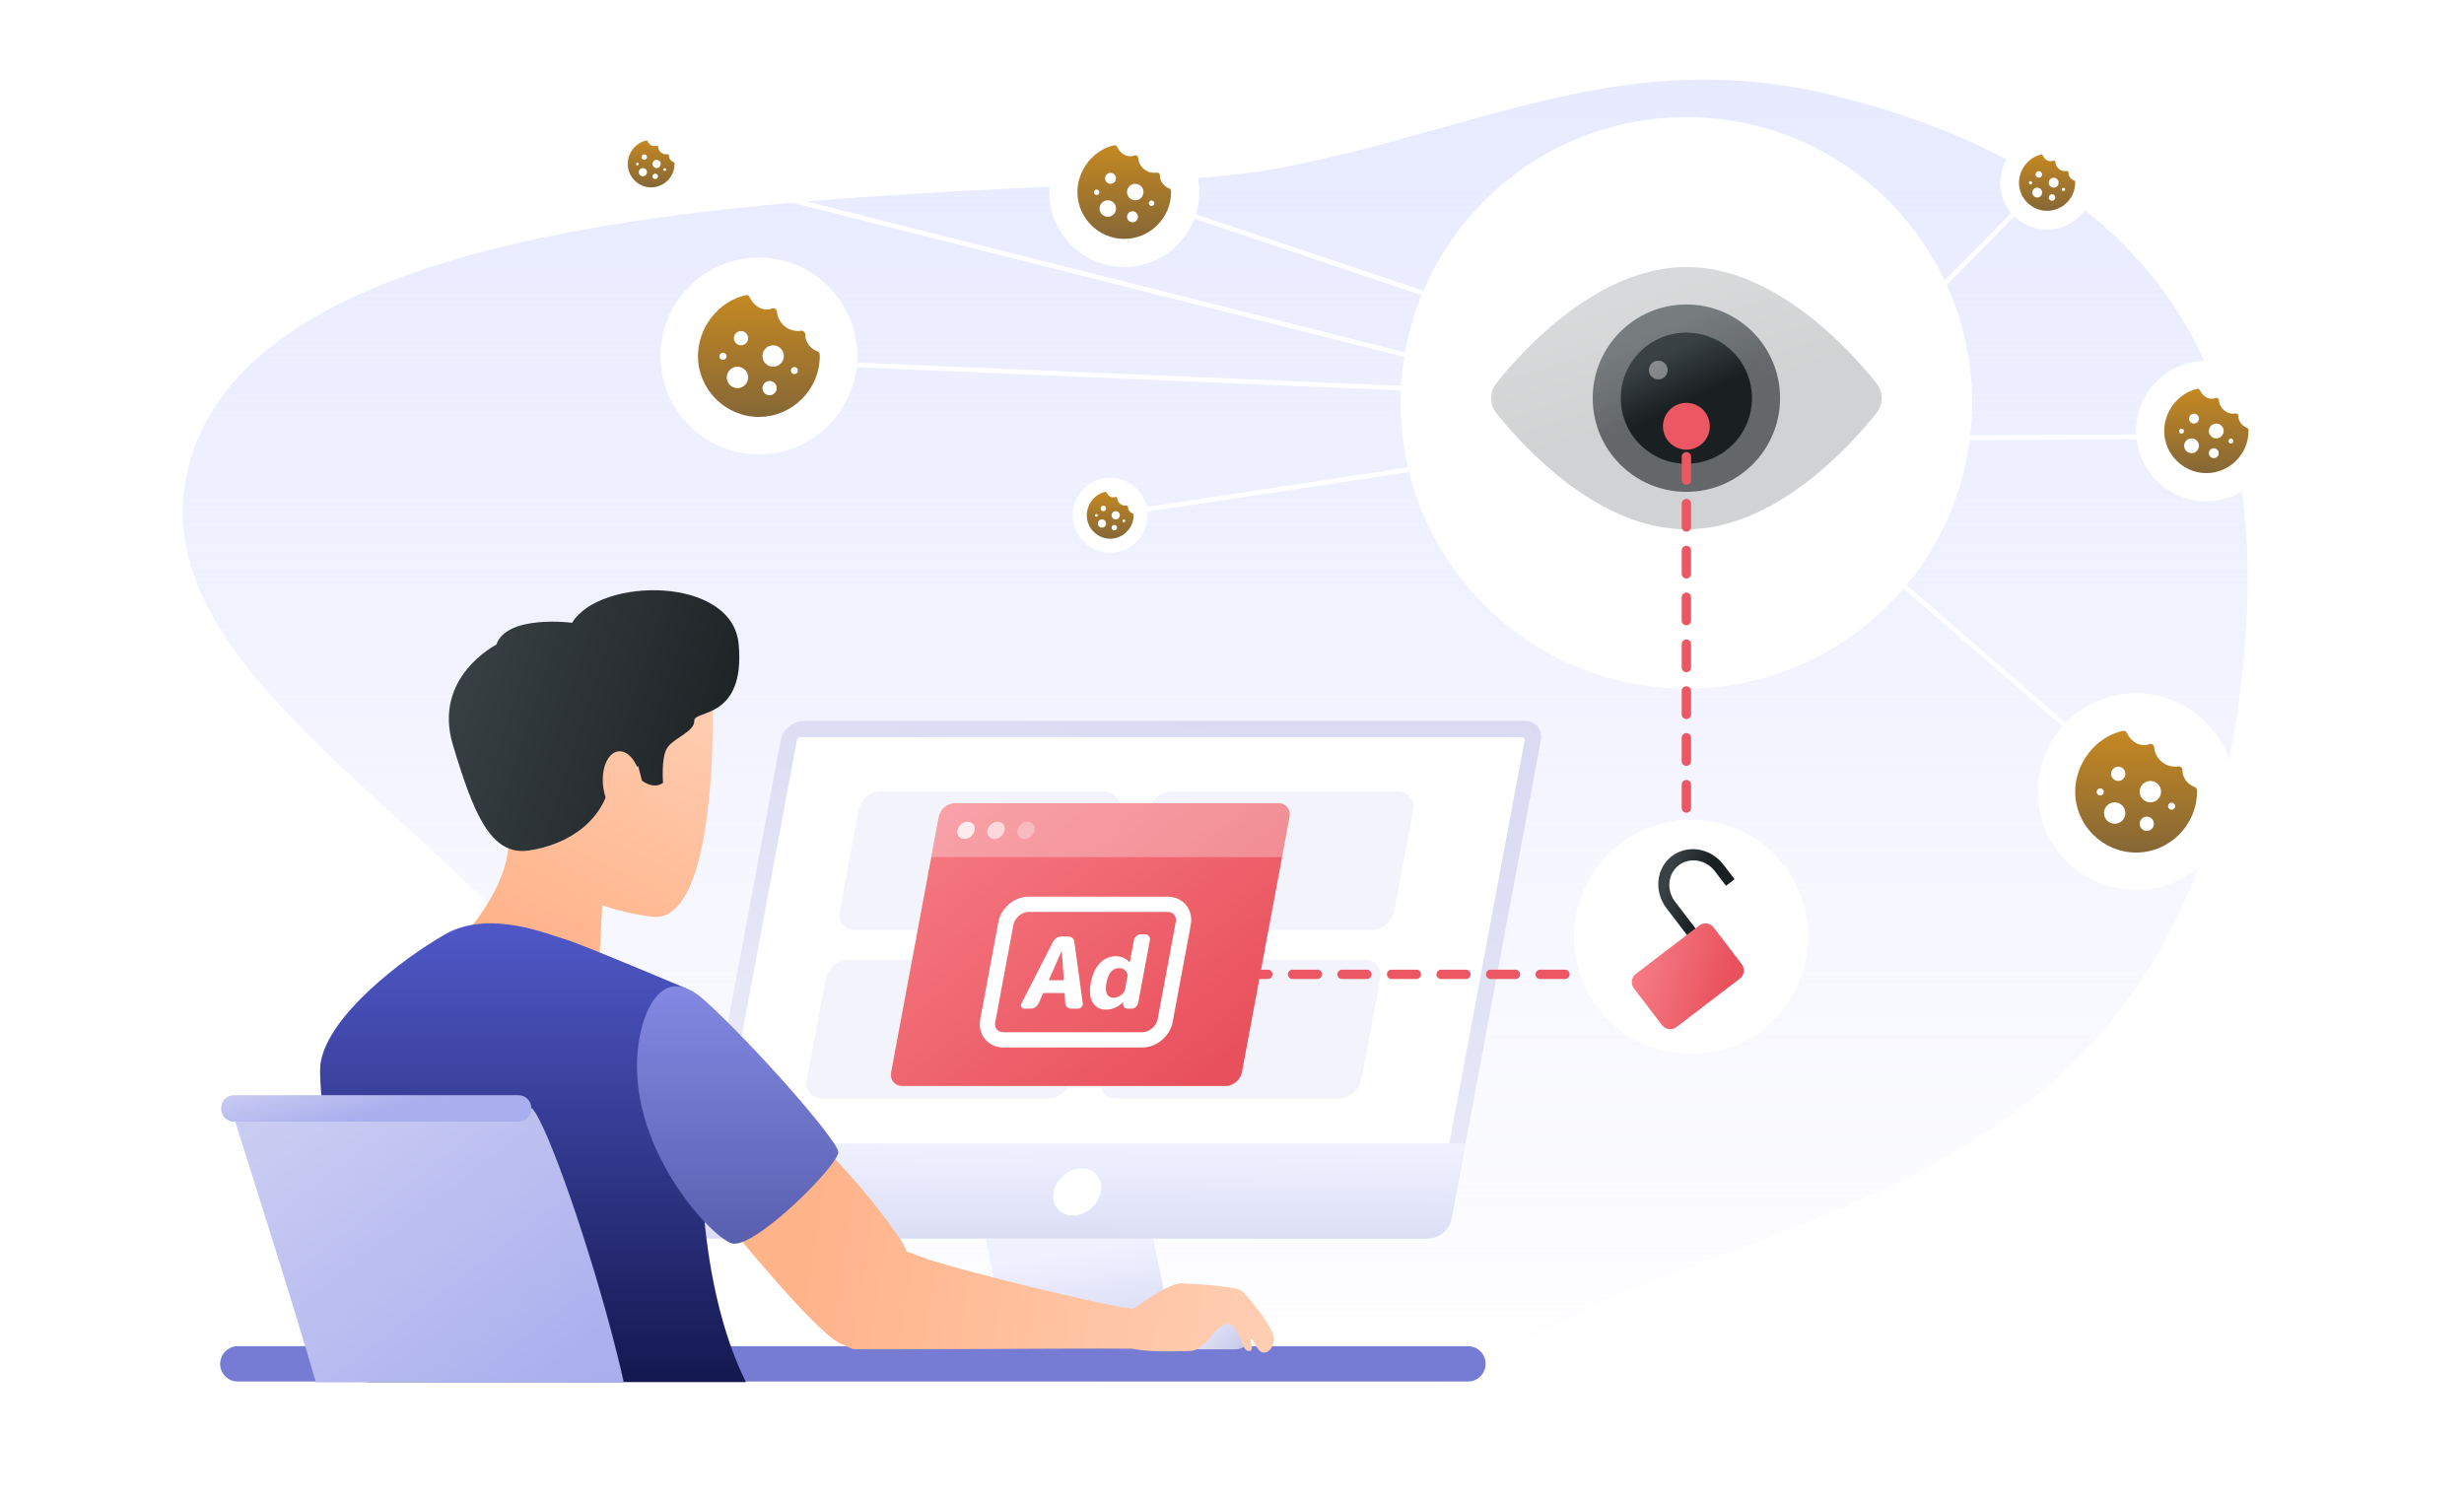 <svg width="526" height="321" viewBox="0 0 526 321" fill="none" xmlns="http://www.w3.org/2000/svg">
<path d="M273.388 35.848C317.7 27.202 347.806 9.244 392.76 20.717C451.759 35.775 482.952 70.993 479.575 132.396C472.5 261 371.65 255.299 322.222 288.746C256.206 333.418 156.73 262.808 125.982 218.137C95.235 173.465 26.506 141.763 40.976 97.091C61.942 32.359 229.076 44.494 273.388 35.848Z" fill="url(#paint0_linear_1_29367)"/>
<circle cx="360" cy="86" r="61" fill="white"/>
<circle cx="162" cy="76" r="21" fill="white"/>
<circle cx="456" cy="169" r="21" fill="white"/>
<circle cx="471" cy="92" r="15" fill="white"/>
<path d="M174.482 74.999C172.809 74.398 171.781 72.696 171.91 71.352C171.91 71.131 171.777 70.926 171.61 70.781C171.443 70.637 171.183 70.574 170.966 70.609C168.417 70.983 166.084 69.119 165.852 66.498C165.832 66.261 165.702 66.049 165.501 65.921C165.301 65.795 165.052 65.767 164.831 65.85C162.765 66.606 160.814 65.239 160.035 63.456C159.889 63.123 159.527 62.939 159.171 63.018C153.307 64.327 149 69.99 149 76C149 83.14 154.86 89 162 89C169.14 89 175 83.14 175 76C174.979 75.546 174.976 75.176 174.482 74.999ZM154.345 76.819C153.924 76.819 153.583 76.478 153.583 76.057C153.583 75.637 153.924 75.296 154.345 75.296C154.765 75.296 155.106 75.637 155.106 76.057C155.106 76.478 154.765 76.819 154.345 76.819ZM157.43 82.856C156.17 82.856 155.145 81.83 155.145 80.57C155.145 79.31 156.17 78.285 157.43 78.285C158.69 78.285 159.715 79.31 159.715 80.57C159.715 81.83 158.69 82.856 157.43 82.856ZM158.191 73.715C157.352 73.715 156.668 73.031 156.668 72.192C156.668 71.352 157.352 70.668 158.191 70.668C159.031 70.668 159.715 71.352 159.715 72.192C159.715 73.031 159.031 73.715 158.191 73.715ZM164.285 84.379C163.445 84.379 162.762 83.695 162.762 82.856C162.762 82.016 163.445 81.332 164.285 81.332C165.125 81.332 165.809 82.016 165.809 82.856C165.809 83.695 165.125 84.379 164.285 84.379ZM165.047 78.285C163.787 78.285 162.762 77.26 162.762 76C162.762 74.74 163.787 73.715 165.047 73.715C166.307 73.715 167.332 74.74 167.332 76C167.332 77.26 166.307 78.285 165.047 78.285ZM169.579 79.866C169.158 79.866 168.817 79.525 168.817 79.104C168.817 78.683 169.158 78.343 169.579 78.343C170 78.343 170.341 78.683 170.341 79.104C170.341 79.525 170 79.866 169.579 79.866Z" fill="url(#paint1_linear_1_29367)"/>
<path d="M468.482 167.999C466.809 167.398 465.781 165.696 465.91 164.352C465.91 164.131 465.777 163.926 465.61 163.781C465.443 163.637 465.183 163.574 464.966 163.609C462.417 163.983 460.084 162.119 459.852 159.498C459.832 159.261 459.702 159.049 459.501 158.921C459.301 158.795 459.052 158.767 458.831 158.85C456.765 159.606 454.814 158.239 454.035 156.456C453.889 156.123 453.527 155.939 453.171 156.018C447.307 157.327 443 162.99 443 169C443 176.14 448.86 182 456 182C463.14 182 469 176.14 469 169C468.979 168.546 468.976 168.176 468.482 167.999ZM448.345 169.819C447.924 169.819 447.583 169.478 447.583 169.057C447.583 168.637 447.924 168.296 448.345 168.296C448.765 168.296 449.106 168.637 449.106 169.057C449.106 169.478 448.765 169.819 448.345 169.819ZM451.43 175.855C450.17 175.855 449.145 174.83 449.145 173.57C449.145 172.31 450.17 171.285 451.43 171.285C452.69 171.285 453.715 172.31 453.715 173.57C453.715 174.83 452.69 175.855 451.43 175.855ZM452.191 166.715C451.352 166.715 450.668 166.031 450.668 165.191C450.668 164.352 451.352 163.668 452.191 163.668C453.031 163.668 453.715 164.352 453.715 165.191C453.715 166.031 453.031 166.715 452.191 166.715ZM458.285 177.379C457.445 177.379 456.762 176.695 456.762 175.855C456.762 175.016 457.445 174.332 458.285 174.332C459.125 174.332 459.809 175.016 459.809 175.855C459.809 176.695 459.125 177.379 458.285 177.379ZM459.047 171.285C457.787 171.285 456.762 170.26 456.762 169C456.762 167.74 457.787 166.715 459.047 166.715C460.307 166.715 461.332 167.74 461.332 169C461.332 170.26 460.307 171.285 459.047 171.285ZM463.579 172.866C463.158 172.866 462.817 172.525 462.817 172.104C462.817 171.683 463.158 171.343 463.579 171.343C464 171.343 464.341 171.683 464.341 172.104C464.341 172.525 464 172.866 463.579 172.866Z" fill="url(#paint2_linear_1_29367)"/>
<path d="M306.5 63.5L253 45.5" stroke="white" stroke-linecap="round"/>
<path d="M301.803 100.098L244 108.86" stroke="white" stroke-linecap="round"/>
<path d="M303.387 83.05L177.943 77.686" stroke="white" stroke-linecap="round"/>
<path d="M305 77L144 36.434" stroke="white" stroke-linecap="round"/>
<path d="M431.014 44.508L404 71.812" stroke="white" stroke-linecap="round"/>
<path d="M458.037 93.231L407.332 93.53" stroke="white" stroke-linecap="round"/>
<path d="M443.607 157.281L400.221 119.655" stroke="white" stroke-linecap="round"/>
<path d="M479.641 91.307C478.483 90.891 477.771 89.713 477.861 88.782C477.861 88.629 477.769 88.487 477.653 88.387C477.537 88.287 477.357 88.244 477.207 88.268C475.443 88.527 473.827 87.236 473.667 85.422C473.653 85.258 473.563 85.111 473.424 85.022C473.286 84.935 473.113 84.916 472.96 84.973C471.53 85.497 470.179 84.55 469.639 83.316C469.538 83.085 469.288 82.958 469.042 83.013C464.982 83.918 462 87.84 462 92C462 96.943 466.057 101 471 101C475.943 101 480 96.943 480 92C479.985 91.686 479.983 91.429 479.641 91.307ZM465.7 92.567C465.409 92.567 465.173 92.331 465.173 92.04C465.173 91.748 465.409 91.512 465.7 91.512C465.991 91.512 466.228 91.748 466.228 92.04C466.228 92.331 465.991 92.567 465.7 92.567ZM467.836 96.746C466.964 96.746 466.254 96.036 466.254 95.164C466.254 94.292 466.964 93.582 467.836 93.582C468.708 93.582 469.418 94.292 469.418 95.164C469.418 96.036 468.708 96.746 467.836 96.746ZM468.363 90.418C467.782 90.418 467.309 89.945 467.309 89.363C467.309 88.782 467.782 88.309 468.363 88.309C468.945 88.309 469.418 88.782 469.418 89.363C469.418 89.945 468.945 90.418 468.363 90.418ZM472.582 97.801C472.001 97.801 471.527 97.328 471.527 96.746C471.527 96.165 472.001 95.691 472.582 95.691C473.163 95.691 473.637 96.165 473.637 96.746C473.637 97.328 473.163 97.801 472.582 97.801ZM473.109 93.582C472.237 93.582 471.527 92.872 471.527 92C471.527 91.128 472.237 90.418 473.109 90.418C473.982 90.418 474.691 91.128 474.691 92C474.691 92.872 473.982 93.582 473.109 93.582ZM476.247 94.676C475.956 94.676 475.72 94.44 475.72 94.149C475.72 93.858 475.956 93.622 476.247 93.622C476.538 93.622 476.774 93.858 476.774 94.149C476.774 94.44 476.538 94.676 476.247 94.676Z" fill="url(#paint3_linear_1_29367)"/>
<circle cx="240" cy="41" r="16" fill="white"/>
<circle cx="437" cy="39" r="10" fill="white"/>
<circle cx="139" cy="35" r="8" fill="white"/>
<circle cx="237" cy="110" r="8" fill="white"/>
<circle opacity="0.6" cx="360" cy="85" r="20" fill="url(#paint4_linear_1_29367)"/>
<path opacity="0.2" d="M400.514 81.72C402.07 83.658 402.07 86.342 400.514 88.28C394.581 95.673 378.682 113 360 113C341.318 113 325.419 95.673 319.486 88.28C317.93 86.342 317.93 83.658 319.486 81.72C325.419 74.327 341.318 57 360 57C378.682 57 394.581 74.327 400.514 81.72Z" fill="url(#paint5_linear_1_29367)"/>
<circle cx="360" cy="85" r="14" fill="url(#paint6_linear_1_29367)"/>
<g filter="url(#filter0_f_1_29367)">
<circle cx="360" cy="91" r="5" fill="#EB5762"/>
</g>
<circle cx="360" cy="90" r="2" fill="#EB5762"/>
<circle opacity="0.4" cx="354" cy="79" r="2" fill="white"/>
<path d="M250.001 283.146H214.215L209.614 260.416H245.4L250.001 283.146Z" fill="url(#paint7_linear_1_29367)"/>
<path d="M217.211 281.885H253.85C255.369 281.885 256.826 282.488 257.9 283.563C258.974 284.637 259.578 286.094 259.578 287.613V287.782H211.665C211.621 287.782 211.578 287.764 211.546 287.733C211.514 287.701 211.496 287.658 211.496 287.613C211.496 286.096 212.098 284.641 213.169 283.568C214.24 282.494 215.694 281.888 217.211 281.885Z" fill="#D0C6CE"/>
<path d="M151.294 262.65C150.992 262.659 150.692 262.599 150.417 262.473C150.142 262.348 149.899 262.16 149.708 261.926C149.518 261.691 149.383 261.416 149.316 261.121C149.249 260.826 149.251 260.52 149.321 260.226L168.395 158.059C168.537 157.392 168.897 156.79 169.419 156.35C169.941 155.91 170.595 155.656 171.277 155.629H325.231C325.534 155.619 325.835 155.679 326.111 155.805C326.386 155.931 326.629 156.119 326.82 156.355C327.011 156.59 327.145 156.866 327.212 157.162C327.278 157.458 327.275 157.765 327.204 158.059L308.13 260.226C307.987 260.892 307.626 261.492 307.104 261.931C306.583 262.37 305.93 262.623 305.249 262.65H151.294Z" fill="white"/>
<path d="M223.763 234.48H175.535C175.028 234.498 174.523 234.4 174.06 234.192C173.598 233.985 173.19 233.674 172.869 233.285C172.548 232.895 172.323 232.437 172.211 231.947C172.098 231.457 172.103 230.948 172.223 230.459L176.273 208.913C176.508 207.806 177.11 206.809 177.983 206.08C178.857 205.352 179.952 204.933 181.094 204.892H229.322C229.829 204.872 230.335 204.97 230.798 205.177C231.261 205.384 231.669 205.694 231.99 206.085C232.311 206.475 232.535 206.933 232.646 207.424C232.757 207.915 232.751 208.425 232.628 208.913L228.583 230.459C228.348 231.565 227.746 232.562 226.872 233.29C225.999 234.019 224.905 234.438 223.763 234.48Z" fill="#F3F3FB"/>
<path d="M285.867 234.48H238.205C237.703 234.499 237.204 234.402 236.746 234.195C236.288 233.988 235.884 233.677 235.567 233.287C235.249 232.897 235.027 232.439 234.917 231.948C234.806 231.457 234.812 230.947 234.932 230.459L238.935 208.913C239.167 207.806 239.761 206.809 240.625 206.08C241.488 205.352 242.57 204.933 243.699 204.892H291.361C291.863 204.872 292.362 204.97 292.82 205.177C293.278 205.384 293.682 205.695 293.999 206.084C294.316 206.474 294.539 206.933 294.649 207.424C294.76 207.914 294.754 208.424 294.634 208.913L290.631 230.459C290.399 231.566 289.804 232.563 288.941 233.291C288.078 234.02 286.996 234.438 285.867 234.48Z" fill="#F3F3FB"/>
<path d="M230.204 198.546H182.537C182.036 198.564 181.537 198.466 181.08 198.258C180.623 198.051 180.22 197.74 179.903 197.35C179.586 196.961 179.364 196.502 179.254 196.012C179.144 195.522 179.15 195.013 179.27 194.525L183.267 172.978C183.499 171.872 184.094 170.875 184.957 170.146C185.82 169.417 186.903 168.999 188.031 168.957H235.698C236.2 168.938 236.7 169.035 237.158 169.242C237.616 169.449 238.02 169.76 238.337 170.15C238.654 170.54 238.877 170.998 238.987 171.489C239.097 171.98 239.092 172.49 238.972 172.978L234.969 194.525C234.736 195.631 234.141 196.627 233.277 197.356C232.414 198.084 231.333 198.503 230.204 198.546Z" fill="#F3F3FB"/>
<path d="M292.809 198.546H244.581C244.074 198.564 243.569 198.466 243.106 198.258C242.644 198.051 242.236 197.74 241.916 197.35C241.595 196.961 241.371 196.502 241.259 196.012C241.148 195.522 241.153 195.013 241.275 194.525L245.325 172.978C245.56 171.871 246.162 170.874 247.035 170.146C247.909 169.417 249.004 168.998 250.146 168.957H298.374C298.881 168.939 299.386 169.037 299.848 169.244C300.311 169.452 300.719 169.763 301.039 170.152C301.36 170.542 301.584 171 301.695 171.491C301.806 171.981 301.801 172.49 301.68 172.978L297.629 194.525C297.394 195.631 296.791 196.627 295.918 197.356C295.045 198.084 293.95 198.503 292.809 198.546Z" fill="#F3F3FB"/>
<path d="M192.618 231.831H261.642C263.26 231.831 264.816 230.523 265.119 228.909L275.293 174.381C275.596 172.768 274.526 171.46 272.908 171.46H203.881C202.263 171.46 200.707 172.768 200.404 174.381L190.233 228.909C189.93 230.523 191 231.831 192.618 231.831Z" fill="url(#paint8_linear_1_29367)"/>
<path opacity="0.3" d="M203.889 171.445H273.028C274.642 171.445 275.719 172.757 275.42 174.356L273.813 182.974H198.801L200.408 174.356C200.707 172.753 202.271 171.445 203.885 171.445H203.889Z" fill="white"/>
<path opacity="0.8" d="M205.877 179.1C206.896 179.1 207.876 178.277 208.067 177.26C208.258 176.243 207.585 175.42 206.565 175.42C205.545 175.42 204.565 176.243 204.374 177.26C204.184 178.277 204.857 179.1 205.877 179.1Z" fill="white"/>
<path opacity="0.6" d="M212.28 179.1C213.299 179.1 214.279 178.277 214.47 177.26C214.661 176.243 213.987 175.42 212.968 175.42C211.948 175.42 210.968 176.243 210.777 177.26C210.586 178.277 211.26 179.1 212.28 179.1Z" fill="white"/>
<path opacity="0.3" d="M218.681 179.1C219.701 179.1 220.681 178.277 220.872 177.26C221.063 176.243 220.389 175.42 219.37 175.42C218.35 175.42 217.37 176.243 217.179 177.26C216.988 178.277 217.662 179.1 218.681 179.1Z" fill="white"/>
<path d="M226.622 203.036L223.949 209.091C223.927 209.135 223.927 209.174 223.949 209.217C223.985 209.246 224.025 209.26 224.068 209.26H226.903C226.947 209.26 226.983 209.246 227.015 209.217C227.065 209.174 227.087 209.131 227.08 209.091L226.666 203.036C226.666 203.036 226.666 203.014 226.648 203.014C226.63 203.014 226.626 203.021 226.622 203.036ZM218.682 215.32C218.386 215.32 218.166 215.201 218.029 214.96C217.903 214.723 217.918 214.461 218.069 214.181L224.792 201.052C224.969 200.714 225.217 200.441 225.538 200.229C225.873 200.017 226.219 199.912 226.568 199.912H227.966C228.334 199.912 228.644 200.017 228.903 200.229C229.159 200.441 229.306 200.714 229.342 201.052L231.148 214.181C231.194 214.461 231.104 214.723 230.874 214.96C230.661 215.201 230.405 215.32 230.11 215.32H228.69C228.337 215.32 228.042 215.216 227.797 215.004C227.555 214.777 227.426 214.497 227.404 214.159L227.271 212.154C227.278 212.042 227.217 211.985 227.091 211.985H222.861C222.749 211.985 222.666 212.042 222.62 212.154L221.737 214.159C221.589 214.497 221.355 214.777 221.031 215.004C220.71 215.216 220.371 215.32 220.018 215.32H218.685H218.682Z" fill="white"/>
<path d="M238.901 206.666C237.492 206.666 236.588 207.723 236.195 209.832C235.997 210.9 236.037 211.697 236.321 212.219C236.606 212.74 237.071 212.998 237.719 212.998C238.285 212.998 238.811 212.808 239.305 212.427C239.798 212.046 240.09 211.618 240.18 211.14L240.67 208.524C240.76 208.046 240.627 207.618 240.274 207.237C239.921 206.856 239.463 206.67 238.897 206.67L238.901 206.666ZM236.084 215.529C234.83 215.529 233.893 215.029 233.273 214.03C232.657 213.016 232.517 211.618 232.852 209.829C233.187 208.039 233.843 206.594 234.801 205.609C235.759 204.625 236.898 204.132 238.209 204.132C239.366 204.132 240.335 204.56 241.12 205.419C241.131 205.433 241.146 205.44 241.16 205.44C241.174 205.44 241.182 205.433 241.185 205.419L242.068 200.693C242.129 200.369 242.295 200.089 242.565 199.848C242.85 199.607 243.152 199.489 243.477 199.489H244.514C244.839 199.489 245.091 199.607 245.271 199.848C245.465 200.089 245.534 200.369 245.473 200.693L242.969 214.116C242.907 214.44 242.734 214.72 242.453 214.961C242.183 215.202 241.884 215.32 241.56 215.32H240.756C240.418 215.32 240.151 215.209 239.953 214.982C239.773 214.742 239.704 214.454 239.755 214.116L239.787 213.947C239.787 213.947 239.787 213.926 239.769 213.926L239.719 213.969C238.634 215.011 237.424 215.532 236.084 215.532V215.529Z" fill="white"/>
<path d="M219.607 193.045H249.248C251.522 193.045 253.02 194.881 252.595 197.149L248.729 217.879C248.308 220.147 246.121 221.983 243.851 221.983H214.21C211.937 221.983 210.438 220.147 210.863 217.879L214.729 197.149C215.151 194.881 217.338 193.045 219.607 193.045Z" stroke="white" stroke-width="3.26"/>
<path d="M324.893 157.347C324.981 157.344 325.067 157.362 325.147 157.399C325.226 157.435 325.297 157.49 325.351 157.558C325.406 157.627 325.444 157.707 325.462 157.793C325.48 157.878 325.479 157.967 325.457 158.052L306.383 260.218C306.345 260.411 306.243 260.586 306.094 260.714C305.944 260.842 305.756 260.915 305.559 260.923H151.605C151.517 260.927 151.429 260.91 151.349 260.874C151.269 260.838 151.198 260.783 151.143 260.714C151.088 260.646 151.05 260.565 151.032 260.479C151.015 260.392 151.017 260.303 151.041 260.218L170.115 158.052C170.152 157.859 170.255 157.684 170.404 157.556C170.554 157.428 170.742 157.355 170.939 157.347H324.893ZM325.541 153.888H171.587C170.419 153.93 169.298 154.363 168.405 155.116C167.511 155.87 166.895 156.901 166.655 158.045L147.582 260.211C147.457 260.715 147.451 261.241 147.564 261.747C147.677 262.254 147.906 262.727 148.234 263.13C148.561 263.533 148.977 263.855 149.449 264.07C149.922 264.284 150.438 264.387 150.957 264.368H304.918C306.085 264.322 307.203 263.888 308.097 263.135C308.99 262.382 309.607 261.353 309.85 260.211L328.923 158.045C329.048 157.54 329.054 157.014 328.941 156.507C328.827 155.999 328.597 155.526 328.269 155.122C327.941 154.719 327.524 154.398 327.051 154.184C326.577 153.969 326.061 153.868 325.541 153.888Z" fill="url(#paint9_linear_1_29367)"/>
<path d="M304.932 264.383H150.971C150.452 264.401 149.936 264.299 149.464 264.084C148.991 263.869 148.575 263.548 148.248 263.145C147.921 262.742 147.692 262.268 147.579 261.762C147.465 261.255 147.472 260.729 147.596 260.225L150.605 244.076H312.873L309.864 260.225C309.621 261.368 309.004 262.397 308.111 263.15C307.218 263.902 306.099 264.336 304.932 264.383Z" fill="url(#paint10_linear_1_29367)"/>
<path d="M233.06 257.845C235.321 255.785 235.769 252.595 234.06 250.72C232.352 248.844 229.134 248.993 226.873 251.053C224.611 253.112 224.164 256.303 225.872 258.178C227.581 260.054 230.799 259.905 233.06 257.845Z" fill="white"/>
<path fill-rule="evenodd" clip-rule="evenodd" d="M139.057 195.695C153.648 197.686 152.137 149.036 152.137 149.036L139.057 146.432L119.937 149.036L118.676 180.027C113.182 178.802 108.526 180.315 108.526 180.315C108.328 188.633 100.746 197.655 100.746 197.655C115.997 207.277 128.015 203.464 128.015 203.464L128.564 193.253C131.405 194.235 134.884 195.125 139.057 195.695Z" fill="url(#paint11_linear_1_29367)"/>
<path d="M105.957 137.627C105.957 137.627 92.31 144.49 96.677 159.004C101.045 173.518 104.69 182.738 112.865 181.562C121.041 180.387 129.645 175.287 130.633 164.886L136.254 163.595L137.047 166.661C137.047 166.661 139.471 168.598 141.544 167.133C141.544 167.133 141.096 161.774 142.428 159.663C143.76 157.551 148.355 156.183 148.212 153.852C148.069 151.521 159.149 153.736 157.687 137.53C156.387 122.874 128.027 123.152 122.126 132.959C122.126 132.92 108.128 131.151 105.957 137.627Z" fill="url(#paint12_linear_1_29367)"/>
<path d="M133.627 174.396C135.863 174.136 137.311 170.791 136.861 166.926C136.411 163.061 134.234 160.139 131.997 160.4C129.761 160.66 128.312 164.004 128.762 167.869C129.212 171.734 131.39 174.656 133.627 174.396Z" fill="url(#paint13_linear_1_29367)"/>
<path d="M317.141 291.151C317.141 292.151 316.744 293.111 316.037 293.819C315.331 294.527 314.372 294.925 313.371 294.927H50.614C49.641 294.885 48.722 294.469 48.049 293.766C47.376 293.063 47 292.128 47 291.154C47 290.181 47.376 289.245 48.049 288.542C48.722 287.839 49.641 287.423 50.614 287.381H313.371C314.371 287.381 315.33 287.778 316.037 288.485C316.744 289.192 317.141 290.151 317.141 291.151Z" fill="#767CD4"/>
<path d="M159.229 295.052H78.378C77.97 292.85 77.542 290.532 77.082 288.136C73.918 270.775 70.222 249.275 68.867 236.565C68.361 231.831 68.186 228.318 68.478 226.69C70.248 216.815 85.413 204.977 94.97 199.481C104.527 193.985 117.52 199.675 120.476 200.462C123.433 201.25 146.677 211.08 146.677 211.08L149.919 254.907C150.839 269.051 153.271 279.882 156.279 288.136C157.141 290.491 158.126 292.799 159.229 295.052Z" fill="url(#paint14_linear_1_29367)"/>
<path d="M263.659 280.307H253.494C251.631 280.307 250.121 281.709 250.121 283.44V284.924C250.121 286.654 251.631 288.057 253.494 288.057H263.659C265.522 288.057 267.032 286.654 267.032 284.924V283.44C267.032 281.709 265.522 280.307 263.659 280.307Z" fill="url(#paint15_linear_1_29367)"/>
<path fill-rule="evenodd" clip-rule="evenodd" d="M152.199 257.408C152.199 257.408 174.995 286.116 180.151 287.099C180.195 287.107 180.238 287.115 180.283 287.123C180.952 287.55 181.557 287.8 181.833 287.914C181.899 287.941 181.946 287.961 181.972 287.973C182.257 288.114 194.884 288.051 208.896 287.981H208.897C221.233 287.919 234.643 287.852 241.652 287.914C245.164 288.634 250 288.505 252.605 288.436C253.174 288.42 253.637 288.408 253.957 288.408C255.814 288.408 257.261 286.749 258.602 285.212C259.78 283.862 260.877 282.605 262.097 282.651C263.573 282.707 264.279 284.513 264.895 286.088C265.368 287.298 265.787 288.371 266.46 288.408C267.475 288.464 267.296 287.684 267.126 286.944C267.036 286.552 266.948 286.172 267.041 285.932C267.179 285.576 267.392 285.979 267.714 286.588C268.02 287.166 268.424 287.93 268.955 288.408C270.046 289.391 271.768 288.251 271.96 285.932C272.151 283.614 266.046 276.245 264.885 275.453C263.723 274.66 255.194 274.051 252.189 273.966C249.905 273.901 244.314 277.673 241.767 279.484C241.295 279.271 240.904 279.158 240.642 279.175C238.424 279.321 202.071 270.668 196.013 268.073C195.075 267.671 194.265 267.394 193.565 267.212C193.191 266.236 192.703 265.302 192.107 264.429C185.506 254.914 177.763 246.239 169.05 238.597C169.05 238.597 120.873 202.036 152.199 257.408Z" fill="url(#paint16_linear_1_29367)"/>
<path d="M133.158 295.103H67.444C66.86 293.082 66.146 290.737 65.393 288.187C59.55 268.678 49.311 236.621 49.311 236.621H113.584C116.83 239.947 126.218 267.063 131.509 288.187C132.133 290.582 132.684 292.907 133.158 295.103Z" fill="url(#paint17_linear_1_29367)"/>
<path d="M136.786 220.229C136.786 220.229 139.906 204.2 150.228 213.4C160.55 222.601 178.663 243.217 178.954 245.889C179.246 248.56 160.964 266.811 156.246 265.436C151.528 264.061 131.771 242.67 136.786 220.229Z" fill="url(#paint18_linear_1_29367)"/>
<path d="M110.751 233.803H49.877C48.398 233.803 47.198 235.065 47.198 236.621C47.198 238.178 48.398 239.44 49.877 239.44H110.751C112.231 239.44 113.43 238.178 113.43 236.621C113.43 235.065 112.231 233.803 110.751 233.803Z" fill="url(#paint19_linear_1_29367)"/>
<path d="M361 90C361 89.448 360.552 89 360 89C359.448 89 359 89.448 359 90H361ZM270.643 209C271.195 209 271.643 208.552 271.643 208C271.643 207.448 271.195 207 270.643 207V209ZM275.929 207C275.376 207 274.929 207.448 274.929 208C274.929 208.552 275.376 209 275.929 209V207ZM281.214 209C281.767 209 282.214 208.552 282.214 208C282.214 207.448 281.767 207 281.214 207V209ZM286.5 207C285.948 207 285.5 207.448 285.5 208C285.5 208.552 285.948 209 286.5 209V207ZM291.786 209C292.338 209 292.786 208.552 292.786 208C292.786 207.448 292.338 207 291.786 207V209ZM297.071 207C296.519 207 296.071 207.448 296.071 208C296.071 208.552 296.519 209 297.071 209V207ZM302.357 209C302.909 209 303.357 208.552 303.357 208C303.357 207.448 302.909 207 302.357 207V209ZM307.643 207C307.091 207 306.643 207.448 306.643 208C306.643 208.552 307.091 209 307.643 209V207ZM312.929 209C313.481 209 313.929 208.552 313.929 208C313.929 207.448 313.481 207 312.929 207V209ZM318.214 207C317.662 207 317.214 207.448 317.214 208C317.214 208.552 317.662 209 318.214 209V207ZM323.5 209C324.052 209 324.5 208.552 324.5 208C324.5 207.448 324.052 207 323.5 207V209ZM328.786 207C328.233 207 327.786 207.448 327.786 208C327.786 208.552 328.233 209 328.786 209V207ZM334.071 209C334.624 209 335.071 208.552 335.071 208C335.071 207.448 334.624 207 334.071 207V209ZM339.357 207C338.805 207 338.357 207.448 338.357 208C338.357 208.552 338.805 209 339.357 209V207ZM344.48 208.839C345.028 208.768 345.414 208.266 345.343 207.719C345.271 207.171 344.769 206.785 344.222 206.856L344.48 208.839ZM348.507 205.71C347.997 205.922 347.755 206.507 347.966 207.017C348.178 207.527 348.763 207.769 349.273 207.558L348.507 205.71ZM353.567 205.074C354.005 204.738 354.088 204.11 353.751 203.672C353.415 203.234 352.787 203.152 352.349 203.488L353.567 205.074ZM355.488 200.349C355.152 200.787 355.234 201.415 355.672 201.751C356.11 202.088 356.738 202.005 357.074 201.567L355.488 200.349ZM359.558 197.273C359.769 196.763 359.527 196.178 359.017 195.966C358.507 195.755 357.922 195.997 357.71 196.507L359.558 197.273ZM358.856 192.222C358.785 192.769 359.171 193.271 359.719 193.343C360.266 193.414 360.768 193.028 360.839 192.48L358.856 192.222ZM361 187.5C361 186.948 360.552 186.5 360 186.5C359.448 186.5 359 186.948 359 187.5H361ZM359 182.5C359 183.052 359.448 183.5 360 183.5C360.552 183.5 361 183.052 361 182.5H359ZM361 177.5C361 176.948 360.552 176.5 360 176.5C359.448 176.5 359 176.948 359 177.5H361ZM359 172.5C359 173.052 359.448 173.5 360 173.5C360.552 173.5 361 173.052 361 172.5H359ZM361 167.5C361 166.948 360.552 166.5 360 166.5C359.448 166.5 359 166.948 359 167.5H361ZM359 162.5C359 163.052 359.448 163.5 360 163.5C360.552 163.5 361 163.052 361 162.5H359ZM361 157.5C361 156.948 360.552 156.5 360 156.5C359.448 156.5 359 156.948 359 157.5H361ZM359 152.5C359 153.052 359.448 153.5 360 153.5C360.552 153.5 361 153.052 361 152.5H359ZM361 147.5C361 146.948 360.552 146.5 360 146.5C359.448 146.5 359 146.948 359 147.5H361ZM359 142.5C359 143.052 359.448 143.5 360 143.5C360.552 143.5 361 143.052 361 142.5H359ZM361 137.5C361 136.948 360.552 136.5 360 136.5C359.448 136.5 359 136.948 359 137.5H361ZM359 132.5C359 133.052 359.448 133.5 360 133.5C360.552 133.5 361 133.052 361 132.5H359ZM361 127.5C361 126.948 360.552 126.5 360 126.5C359.448 126.5 359 126.948 359 127.5H361ZM359 122.5C359 123.052 359.448 123.5 360 123.5C360.552 123.5 361 123.052 361 122.5H359ZM361 117.5C361 116.948 360.552 116.5 360 116.5C359.448 116.5 359 116.948 359 117.5H361ZM359 112.5C359 113.052 359.448 113.5 360 113.5C360.552 113.5 361 113.052 361 112.5H359ZM361 107.5C361 106.948 360.552 106.5 360 106.5C359.448 106.5 359 106.948 359 107.5H361ZM359 102.5C359 103.052 359.448 103.5 360 103.5C360.552 103.5 361 103.052 361 102.5H359ZM361 97.5C361 96.948 360.552 96.5 360 96.5C359.448 96.5 359 96.948 359 97.5H361ZM359 92.5C359 93.052 359.448 93.5 360 93.5C360.552 93.5 361 93.052 361 92.5H359ZM268 209H270.643V207H268V209ZM275.929 209H281.214V207H275.929V209ZM286.5 209H291.786V207H286.5V209ZM297.071 209H302.357V207H297.071V209ZM307.643 209H312.929V207H307.643V209ZM318.214 209H323.5V207H318.214V209ZM328.786 209H334.071V207H328.786V209ZM339.357 209H342V207H339.357V209ZM342 209C342.84 209 343.668 208.945 344.48 208.839L344.222 206.856C343.495 206.951 342.753 207 342 207V209ZM349.273 207.558C350.818 206.917 352.26 206.079 353.567 205.074L352.349 203.488C351.179 204.387 349.889 205.138 348.507 205.71L349.273 207.558ZM357.074 201.567C358.079 200.26 358.917 198.818 359.558 197.273L357.71 196.507C357.138 197.889 356.387 199.179 355.488 200.349L357.074 201.567ZM360.839 192.48C360.945 191.668 361 190.84 361 190H359C359 190.753 358.951 191.495 358.856 192.222L360.839 192.48ZM361 190V187.5H359V190H361ZM361 182.5V177.5H359V182.5H361ZM361 172.5V167.5H359V172.5H361ZM361 162.5V157.5H359V162.5H361ZM361 152.5V147.5H359V152.5H361ZM361 142.5V137.5H359V142.5H361ZM361 132.5V127.5H359V132.5H361ZM361 122.5V117.5H359V122.5H361ZM361 112.5V107.5H359V112.5H361ZM361 102.5V97.5H359V102.5H361ZM361 92.5V90H359V92.5H361Z" fill="#EB5762"/>
<g filter="url(#filter1_d_1_29367)">
<path d="M361 225C374.807 225 386 213.807 386 200C386 186.193 374.807 175 361 175C347.193 175 336 186.193 336 200C336 213.807 347.193 225 361 225Z" fill="white"/>
</g>
<path d="M370.293 187.702L368.464 189.1L366.078 185.978C364.176 183.49 360.722 182.923 358.378 184.714C356.034 186.505 355.674 189.987 357.575 192.475L365.654 203.047L363.824 204.445L355.746 193.873C353.026 190.314 353.541 185.334 356.894 182.772C360.247 180.21 365.188 181.021 367.908 184.58L370.293 187.702Z" fill="url(#paint20_linear_1_29367)"/>
<path d="M371.435 208.904L357.856 219.281C356.904 220.008 355.519 219.796 354.764 218.807L348.827 211.038C348.071 210.049 348.23 208.657 349.182 207.93L362.761 197.553C363.713 196.826 365.098 197.038 365.853 198.027L371.79 205.796C372.546 206.785 372.387 208.177 371.435 208.904Z" fill="url(#paint21_linear_1_29367)"/>
<path d="M249.601 40.23C248.315 39.768 247.523 38.459 247.623 37.425C247.623 37.255 247.521 37.097 247.392 36.985C247.264 36.874 247.064 36.826 246.897 36.853C244.936 37.141 243.141 35.707 242.963 33.691C242.947 33.509 242.848 33.345 242.693 33.247C242.539 33.15 242.348 33.129 242.178 33.192C240.589 33.774 239.087 32.722 238.488 31.351C238.376 31.095 238.098 30.953 237.824 31.014C233.313 32.02 230 36.377 230 41C230 46.493 234.507 51 240 51C245.493 51 250 46.493 250 41C249.984 40.651 249.981 40.366 249.601 40.23ZM234.111 41.63C233.788 41.63 233.525 41.368 233.525 41.044C233.525 40.721 233.788 40.458 234.111 40.458C234.435 40.458 234.697 40.721 234.697 41.044C234.697 41.368 234.435 41.63 234.111 41.63ZM236.484 46.273C235.515 46.273 234.727 45.485 234.727 44.516C234.727 43.546 235.515 42.758 236.484 42.758C237.454 42.758 238.242 43.546 238.242 44.516C238.242 45.485 237.454 46.273 236.484 46.273ZM237.07 39.242C236.424 39.242 235.898 38.716 235.898 38.07C235.898 37.424 236.424 36.898 237.07 36.898C237.716 36.898 238.242 37.424 238.242 38.07C238.242 38.716 237.716 39.242 237.07 39.242ZM241.758 47.445C241.112 47.445 240.586 46.919 240.586 46.273C240.586 45.627 241.112 45.102 241.758 45.102C242.404 45.102 242.93 45.627 242.93 46.273C242.93 46.919 242.404 47.445 241.758 47.445ZM242.344 42.758C241.374 42.758 240.586 41.969 240.586 41C240.586 40.031 241.374 39.242 242.344 39.242C243.313 39.242 244.102 40.031 244.102 41C244.102 41.969 243.313 42.758 242.344 42.758ZM245.83 43.974C245.506 43.974 245.244 43.712 245.244 43.388C245.244 43.064 245.506 42.802 245.83 42.802C246.154 42.802 246.416 43.064 246.416 43.388C246.416 43.712 246.154 43.974 245.83 43.974Z" fill="url(#paint22_linear_1_29367)"/>
<path d="M442.761 38.538C441.989 38.261 441.514 37.475 441.574 36.855C441.574 36.753 441.513 36.658 441.435 36.591C441.358 36.525 441.238 36.496 441.138 36.512C439.962 36.684 438.885 35.824 438.778 34.614C438.768 34.505 438.709 34.407 438.616 34.348C438.524 34.29 438.409 34.277 438.307 34.315C437.353 34.664 436.452 34.033 436.093 33.211C436.026 33.057 435.859 32.972 435.694 33.008C432.988 33.612 431 36.226 431 39C431 42.296 433.704 45 437 45C440.296 45 443 42.296 443 39C442.99 38.791 442.989 38.62 442.761 38.538ZM433.467 39.378C433.273 39.378 433.115 39.221 433.115 39.026C433.115 38.832 433.273 38.675 433.467 38.675C433.661 38.675 433.818 38.832 433.818 39.026C433.818 39.221 433.661 39.378 433.467 39.378ZM434.891 42.164C434.309 42.164 433.836 41.691 433.836 41.109C433.836 40.528 434.309 40.055 434.891 40.055C435.472 40.055 435.945 40.528 435.945 41.109C435.945 41.691 435.472 42.164 434.891 42.164ZM435.242 37.945C434.855 37.945 434.539 37.63 434.539 37.242C434.539 36.855 434.855 36.539 435.242 36.539C435.63 36.539 435.945 36.855 435.945 37.242C435.945 37.63 435.63 37.945 435.242 37.945ZM438.055 42.867C437.667 42.867 437.352 42.552 437.352 42.164C437.352 41.776 437.667 41.461 438.055 41.461C438.442 41.461 438.758 41.776 438.758 42.164C438.758 42.552 438.442 42.867 438.055 42.867ZM438.406 40.055C437.825 40.055 437.352 39.582 437.352 39C437.352 38.418 437.825 37.945 438.406 37.945C438.988 37.945 439.461 38.418 439.461 39C439.461 39.582 438.988 40.055 438.406 40.055ZM440.498 40.784C440.304 40.784 440.146 40.627 440.146 40.433C440.146 40.239 440.304 40.081 440.498 40.081C440.692 40.081 440.85 40.239 440.85 40.433C440.85 40.627 440.692 40.784 440.498 40.784Z" fill="url(#paint23_linear_1_29367)"/>
<path d="M143.801 34.615C143.157 34.384 142.762 33.729 142.811 33.212C142.811 33.127 142.761 33.048 142.696 32.993C142.632 32.937 142.532 32.913 142.448 32.927C141.468 33.07 140.571 32.353 140.482 31.345C140.474 31.254 140.424 31.172 140.347 31.124C140.27 31.075 140.174 31.064 140.089 31.096C139.294 31.387 138.544 30.861 138.244 30.175C138.188 30.047 138.049 29.977 137.912 30.007C135.657 30.51 134 32.689 134 35C134 37.746 136.254 40 139 40C141.746 40 144 37.746 144 35C143.992 34.825 143.991 34.683 143.801 34.615ZM136.056 35.315C135.894 35.315 135.763 35.184 135.763 35.022C135.763 34.86 135.894 34.729 136.056 34.729C136.217 34.729 136.349 34.86 136.349 35.022C136.349 35.184 136.217 35.315 136.056 35.315ZM137.242 37.637C136.758 37.637 136.363 37.242 136.363 36.758C136.363 36.273 136.758 35.879 137.242 35.879C137.727 35.879 138.121 36.273 138.121 36.758C138.121 37.242 137.727 37.637 137.242 37.637ZM137.535 34.121C137.212 34.121 136.949 33.858 136.949 33.535C136.949 33.212 137.212 32.949 137.535 32.949C137.858 32.949 138.121 33.212 138.121 33.535C138.121 33.858 137.858 34.121 137.535 34.121ZM139.879 38.223C139.556 38.223 139.293 37.96 139.293 37.637C139.293 37.314 139.556 37.051 139.879 37.051C140.202 37.051 140.465 37.314 140.465 37.637C140.465 37.96 140.202 38.223 139.879 38.223ZM140.172 35.879C139.687 35.879 139.293 35.485 139.293 35C139.293 34.515 139.687 34.121 140.172 34.121C140.657 34.121 141.051 34.515 141.051 35C141.051 35.485 140.657 35.879 140.172 35.879ZM141.915 36.487C141.753 36.487 141.622 36.356 141.622 36.194C141.622 36.032 141.753 35.901 141.915 35.901C142.077 35.901 142.208 36.032 142.208 36.194C142.208 36.356 142.077 36.487 141.915 36.487Z" fill="url(#paint24_linear_1_29367)"/>
<path d="M241.801 109.615C241.157 109.384 240.762 108.729 240.811 108.212C240.811 108.127 240.761 108.049 240.696 107.993C240.632 107.937 240.532 107.913 240.448 107.927C239.468 108.07 238.571 107.353 238.482 106.345C238.474 106.254 238.424 106.173 238.347 106.124C238.27 106.075 238.174 106.064 238.089 106.096C237.294 106.387 236.544 105.861 236.244 105.176C236.188 105.047 236.049 104.977 235.912 105.007C233.657 105.51 232 107.689 232 110C232 112.746 234.254 115 237 115C239.746 115 242 112.746 242 110C241.992 109.826 241.991 109.683 241.801 109.615ZM234.056 110.315C233.894 110.315 233.763 110.184 233.763 110.022C233.763 109.86 233.894 109.729 234.056 109.729C234.217 109.729 234.349 109.86 234.349 110.022C234.349 110.184 234.217 110.315 234.056 110.315ZM235.242 112.637C234.758 112.637 234.363 112.242 234.363 111.758C234.363 111.273 234.758 110.879 235.242 110.879C235.727 110.879 236.121 111.273 236.121 111.758C236.121 112.242 235.727 112.637 235.242 112.637ZM235.535 109.121C235.212 109.121 234.949 108.858 234.949 108.535C234.949 108.212 235.212 107.949 235.535 107.949C235.858 107.949 236.121 108.212 236.121 108.535C236.121 108.858 235.858 109.121 235.535 109.121ZM237.879 113.223C237.556 113.223 237.293 112.96 237.293 112.637C237.293 112.314 237.556 112.051 237.879 112.051C238.202 112.051 238.465 112.314 238.465 112.637C238.465 112.96 238.202 113.223 237.879 113.223ZM238.172 110.879C237.687 110.879 237.293 110.485 237.293 110C237.293 109.515 237.687 109.121 238.172 109.121C238.657 109.121 239.051 109.515 239.051 110C239.051 110.485 238.657 110.879 238.172 110.879ZM239.915 111.487C239.753 111.487 239.622 111.356 239.622 111.194C239.622 111.032 239.753 110.901 239.915 110.901C240.077 110.901 240.208 111.032 240.208 111.194C240.208 111.356 240.077 111.487 239.915 111.487Z" fill="url(#paint25_linear_1_29367)"/>
<defs>
<filter id="filter0_f_1_29367" x="349" y="80" width="22" height="22" filterUnits="userSpaceOnUse" color-interpolation-filters="sRGB">
<feFlood flood-opacity="0" result="BackgroundImageFix"/>
<feBlend mode="normal" in="SourceGraphic" in2="BackgroundImageFix" result="shape"/>
<feGaussianBlur stdDeviation="3" result="effect1_foregroundBlur_1_29367"/>
</filter>
<filter id="filter1_d_1_29367" x="317" y="156" width="88" height="88" filterUnits="userSpaceOnUse" color-interpolation-filters="sRGB">
<feFlood flood-opacity="0" result="BackgroundImageFix"/>
<feColorMatrix in="SourceAlpha" type="matrix" values="0 0 0 0 0 0 0 0 0 0 0 0 0 0 0 0 0 0 127 0" result="hardAlpha"/>
<feOffset/>
<feGaussianBlur stdDeviation="9.5"/>
<feComposite in2="hardAlpha" operator="out"/>
<feColorMatrix type="matrix" values="0 0 0 0 0.314 0 0 0 0 0.345 0 0 0 0 0.784 0 0 0 0.2 0"/>
<feBlend mode="normal" in2="BackgroundImageFix" result="effect1_dropShadow_1_29367"/>
<feBlend mode="normal" in="SourceGraphic" in2="effect1_dropShadow_1_29367" result="shape"/>
</filter>
<linearGradient id="paint0_linear_1_29367" x1="293.174" y1="-2.892" x2="293.174" y2="299.379" gradientUnits="userSpaceOnUse">
<stop stop-color="#E6E8FF"/>
<stop offset="1" stop-color="#E6E8FF" stop-opacity="0"/>
</linearGradient>
<linearGradient id="paint1_linear_1_29367" x1="162" y1="63" x2="162" y2="89" gradientUnits="userSpaceOnUse">
<stop stop-color="#C58822"/>
<stop offset="1" stop-color="#856736"/>
</linearGradient>
<linearGradient id="paint2_linear_1_29367" x1="456" y1="156" x2="456" y2="182" gradientUnits="userSpaceOnUse">
<stop stop-color="#C58822"/>
<stop offset="1" stop-color="#856736"/>
</linearGradient>
<linearGradient id="paint3_linear_1_29367" x1="471" y1="83" x2="471" y2="101" gradientUnits="userSpaceOnUse">
<stop stop-color="#C58822"/>
<stop offset="1" stop-color="#856736"/>
</linearGradient>
<linearGradient id="paint4_linear_1_29367" x1="359.637" y1="86.31" x2="352.591" y2="71.664" gradientUnits="userSpaceOnUse">
<stop stop-color="#1A1F21"/>
<stop offset="1" stop-color="#394144"/>
</linearGradient>
<linearGradient id="paint5_linear_1_29367" x1="359.22" y1="86.834" x2="352.016" y2="63.84" gradientUnits="userSpaceOnUse">
<stop stop-color="#1A1F21"/>
<stop offset="1" stop-color="#394144"/>
</linearGradient>
<linearGradient id="paint6_linear_1_29367" x1="359.746" y1="85.917" x2="354.814" y2="75.665" gradientUnits="userSpaceOnUse">
<stop stop-color="#1A1F21"/>
<stop offset="1" stop-color="#394144"/>
</linearGradient>
<linearGradient id="paint7_linear_1_29367" x1="228.631" y1="299.683" x2="223.699" y2="268.328" gradientUnits="userSpaceOnUse">
<stop stop-color="#C6C9EA"/>
<stop offset="1" stop-color="#F0F1FF"/>
</linearGradient>
<linearGradient id="paint8_linear_1_29367" x1="253.184" y1="235.377" x2="195.644" y2="165.343" gradientUnits="userSpaceOnUse">
<stop stop-color="#E8505B"/>
<stop offset="1" stop-color="#F77E87"/>
</linearGradient>
<linearGradient id="paint9_linear_1_29367" x1="207.925" y1="142.952" x2="177.421" y2="292.983" gradientUnits="userSpaceOnUse">
<stop stop-color="#DADBF3"/>
<stop offset="1" stop-color="#F3F3FB"/>
</linearGradient>
<linearGradient id="paint10_linear_1_29367" x1="223.347" y1="285.943" x2="223.7" y2="244.372" gradientUnits="userSpaceOnUse">
<stop stop-color="#C6C9EA"/>
<stop offset="1" stop-color="#F0F1FF"/>
</linearGradient>
<linearGradient id="paint11_linear_1_29367" x1="118.713" y1="204.209" x2="145.84" y2="146.433" gradientUnits="userSpaceOnUse">
<stop stop-color="#FFB389"/>
<stop offset="1" stop-color="#FFCEB3"/>
</linearGradient>
<linearGradient id="paint12_linear_1_29367" x1="163.104" y1="164.048" x2="95.816" y2="142.206" gradientUnits="userSpaceOnUse">
<stop stop-color="#1A1F21"/>
<stop offset="1" stop-color="#394144"/>
</linearGradient>
<linearGradient id="paint13_linear_1_29367" x1="115.544" y1="202.449" x2="127.881" y2="139.417" gradientUnits="userSpaceOnUse">
<stop stop-color="#FFB389"/>
<stop offset="1" stop-color="#FFCEB3"/>
</linearGradient>
<linearGradient id="paint14_linear_1_29367" x1="113.783" y1="197.114" x2="113.783" y2="295.052" gradientUnits="userSpaceOnUse">
<stop stop-color="#5058C8"/>
<stop offset="1" stop-color="#141850"/>
</linearGradient>
<linearGradient id="paint15_linear_1_29367" x1="263.895" y1="289.096" x2="255.506" y2="280.17" gradientUnits="userSpaceOnUse">
<stop stop-color="#C6C9EA"/>
<stop offset="1" stop-color="#F0F1FF"/>
</linearGradient>
<linearGradient id="paint16_linear_1_29367" x1="172.263" y1="264.805" x2="271.964" y2="280.659" gradientUnits="userSpaceOnUse">
<stop stop-color="#FFB389"/>
<stop offset="1" stop-color="#FFCEB3"/>
</linearGradient>
<linearGradient id="paint17_linear_1_29367" x1="119.419" y1="301.444" x2="65.517" y2="231.689" gradientUnits="userSpaceOnUse">
<stop stop-color="#A9AEEE"/>
<stop offset="1" stop-color="#CACDF2"/>
</linearGradient>
<linearGradient id="paint18_linear_1_29367" x1="156.591" y1="210.552" x2="156.591" y2="265.51" gradientUnits="userSpaceOnUse">
<stop stop-color="#8389E2"/>
<stop offset="1" stop-color="#595FAF"/>
</linearGradient>
<linearGradient id="paint19_linear_1_29367" x1="87.279" y1="236.155" x2="84.425" y2="224.436" gradientUnits="userSpaceOnUse">
<stop stop-color="#A9AEEE"/>
<stop offset="1" stop-color="#CACDF2"/>
</linearGradient>
<linearGradient id="paint20_linear_1_29367" x1="363.385" y1="191.488" x2="355.474" y2="189.105" gradientUnits="userSpaceOnUse">
<stop stop-color="#1A1F21"/>
<stop offset="1" stop-color="#394144"/>
</linearGradient>
<linearGradient id="paint21_linear_1_29367" x1="369.238" y1="211.639" x2="348.013" y2="205.983" gradientUnits="userSpaceOnUse">
<stop stop-color="#E8505B"/>
<stop offset="1" stop-color="#F77E87"/>
</linearGradient>
<linearGradient id="paint22_linear_1_29367" x1="240" y1="31" x2="240" y2="51" gradientUnits="userSpaceOnUse">
<stop stop-color="#C58822"/>
<stop offset="1" stop-color="#856736"/>
</linearGradient>
<linearGradient id="paint23_linear_1_29367" x1="437" y1="33" x2="437" y2="45" gradientUnits="userSpaceOnUse">
<stop stop-color="#C58822"/>
<stop offset="1" stop-color="#856736"/>
</linearGradient>
<linearGradient id="paint24_linear_1_29367" x1="139" y1="30" x2="139" y2="40" gradientUnits="userSpaceOnUse">
<stop stop-color="#C58822"/>
<stop offset="1" stop-color="#856736"/>
</linearGradient>
<linearGradient id="paint25_linear_1_29367" x1="237" y1="105" x2="237" y2="115" gradientUnits="userSpaceOnUse">
<stop stop-color="#C58822"/>
<stop offset="1" stop-color="#856736"/>
</linearGradient>
</defs>
</svg>
